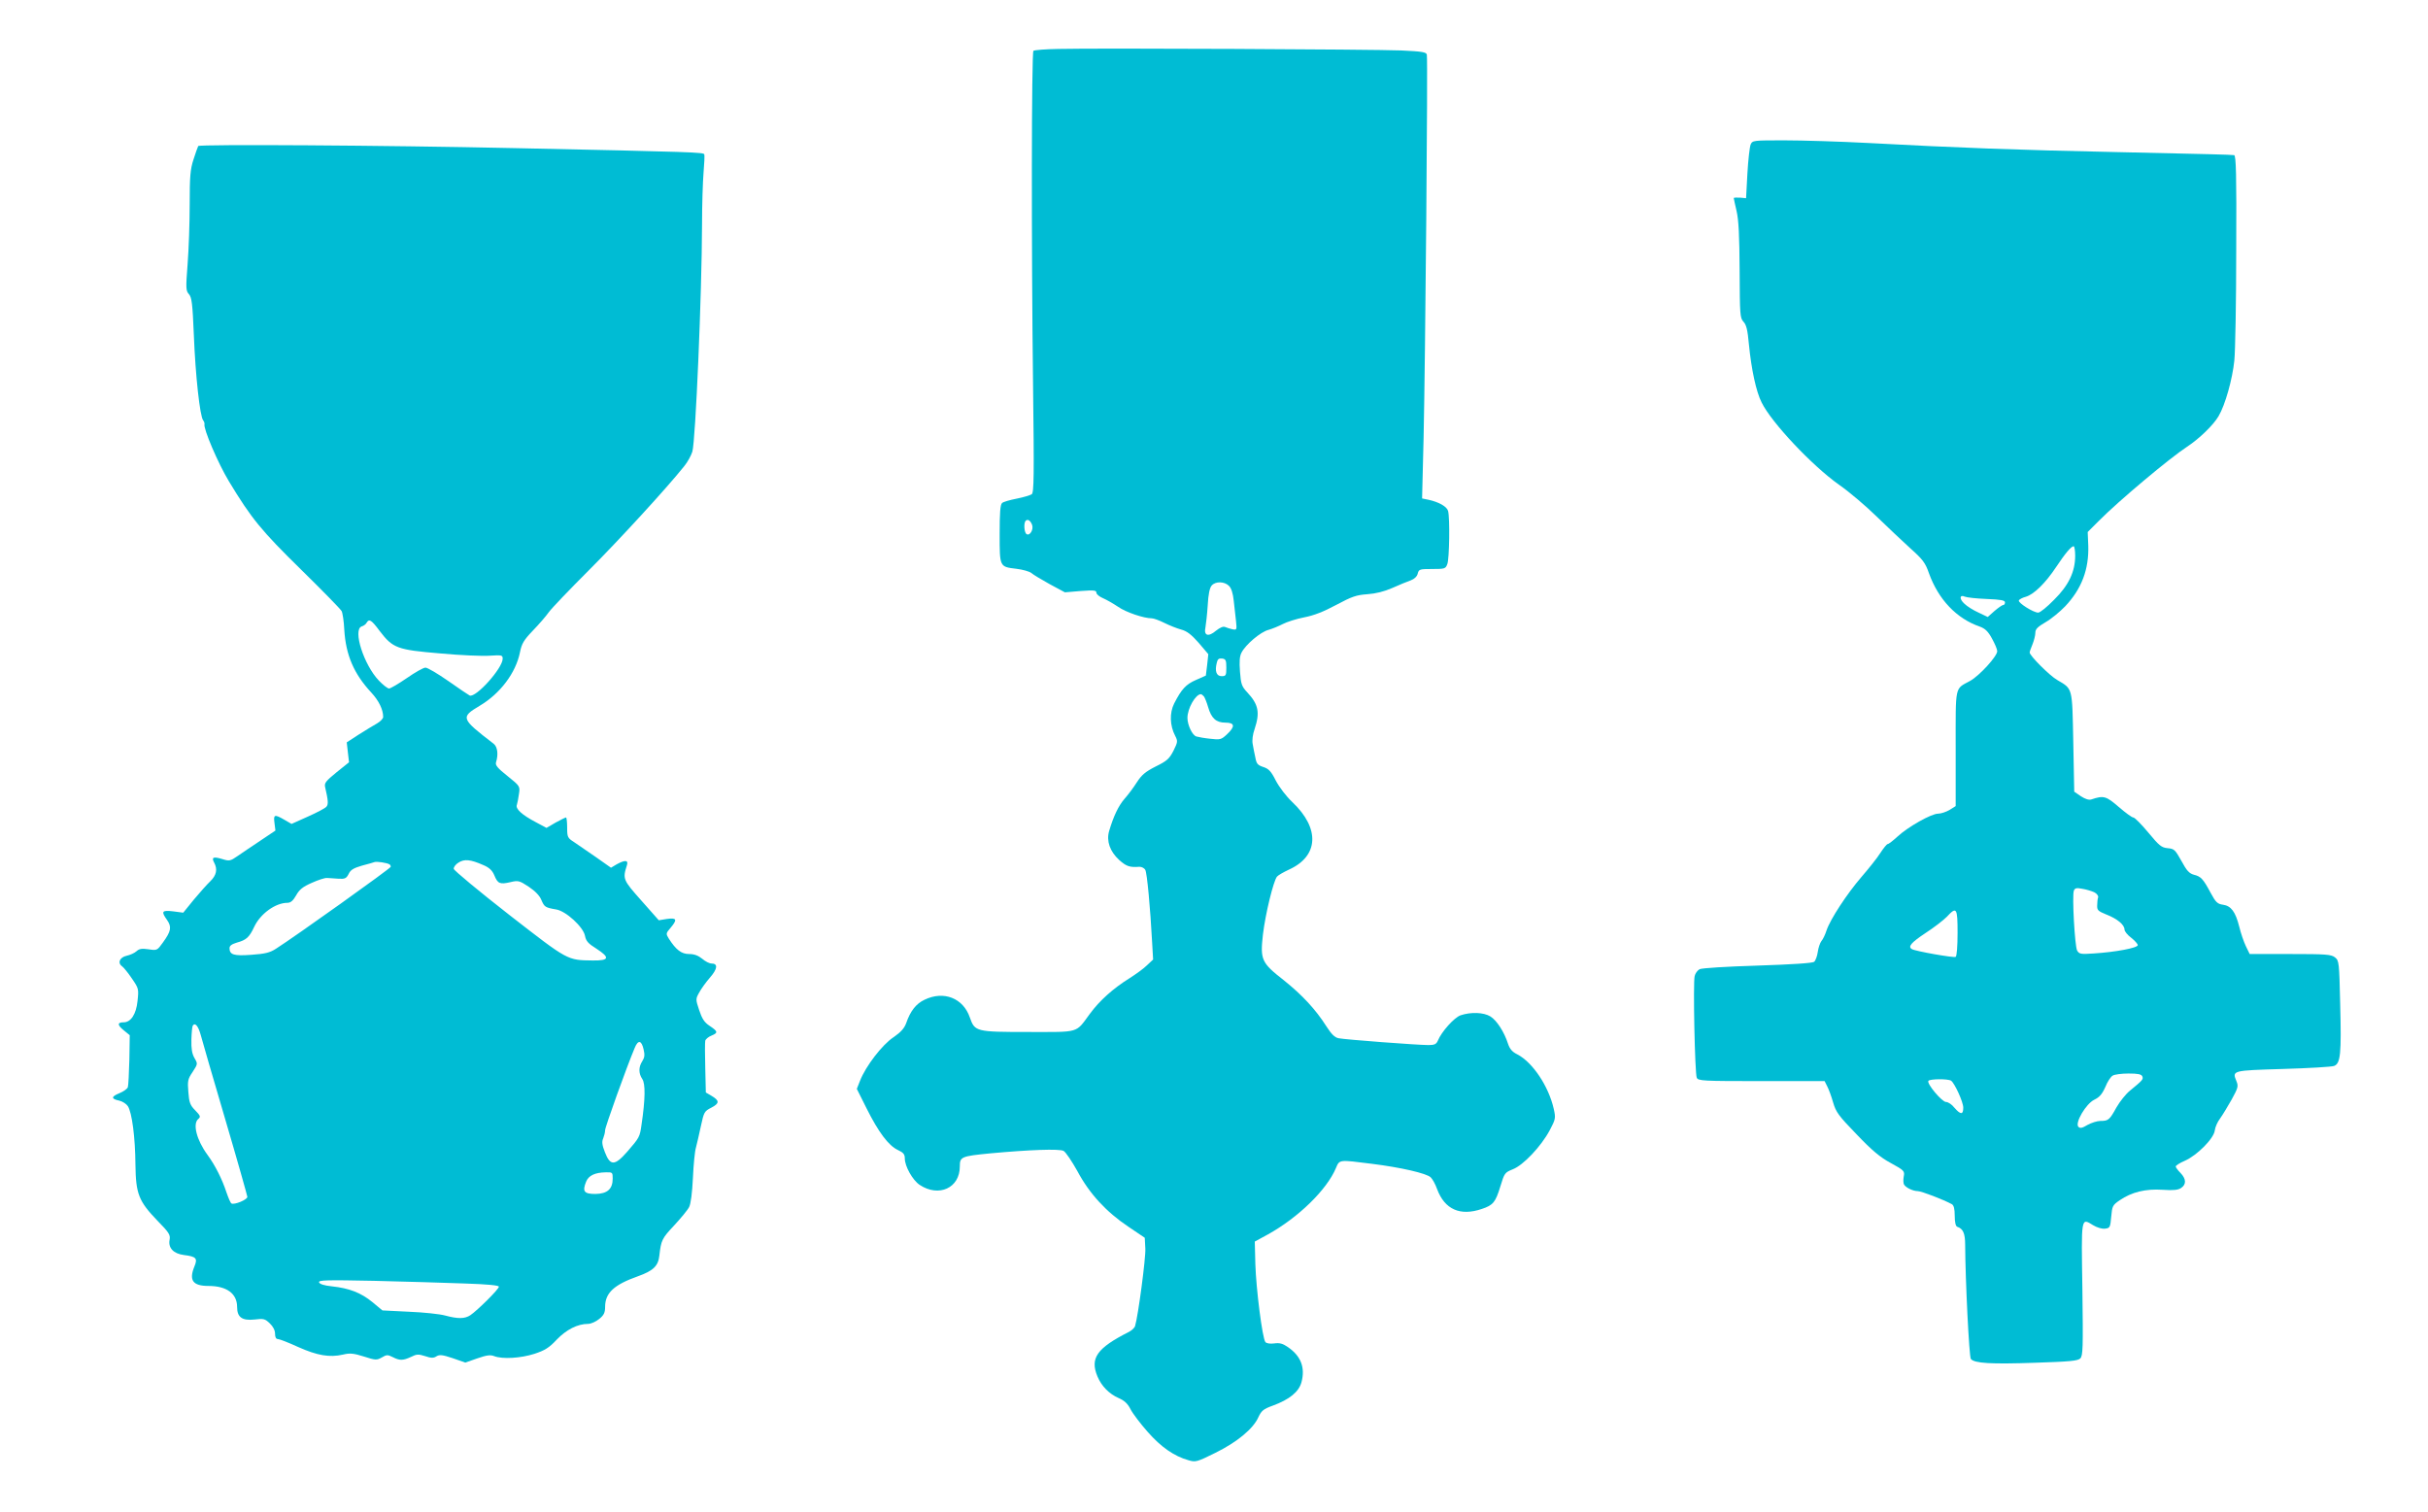 <?xml version="1.0" standalone="no"?>
<!DOCTYPE svg PUBLIC "-//W3C//DTD SVG 20010904//EN"
 "http://www.w3.org/TR/2001/REC-SVG-20010904/DTD/svg10.dtd">
<svg version="1.0" xmlns="http://www.w3.org/2000/svg"
 width="1280pt" height="797pt" viewBox="0 0 1280 797"
 preserveAspectRatio="xMidYMid meet">
<g transform="translate(0,797) scale(0.1,-0.1)"
fill="#00bcd4" stroke="none">
<path d="M5580 7712 c-68 -1 -128 -6 -132 -10 -10 -10 -11 -1026 -2 -1757 6
-484 5 -572 -7 -581 -8 -5 -43 -16 -79 -23 -36 -7 -71 -17 -77 -23 -10 -8 -13
-53 -13 -163 0 -176 -1 -173 89 -184 33 -4 68 -14 78 -22 10 -9 54 -35 97 -59
l80 -43 83 7 c70 5 83 4 83 -9 0 -8 16 -21 35 -29 19 -8 55 -29 79 -45 41 -29
136 -61 178 -61 10 0 40 -11 66 -24 26 -13 66 -29 88 -35 31 -8 54 -26 93 -70
l51 -60 -6 -56 -7 -57 -52 -23 c-53 -23 -76 -48 -115 -124 -25 -50 -23 -116 5
-170 15 -29 14 -33 -9 -80 -22 -42 -34 -53 -93 -82 -55 -28 -74 -44 -100 -84
-17 -27 -47 -67 -65 -87 -31 -36 -57 -89 -81 -170 -15 -52 4 -107 53 -152 38
-34 56 -40 107 -36 12 0 26 -7 31 -17 9 -17 26 -195 36 -385 l5 -87 -33 -31
c-17 -17 -59 -47 -92 -68 -85 -53 -157 -117 -209 -188 -76 -103 -50 -95 -326
-95 -274 0 -280 2 -306 76 -35 103 -138 143 -239 94 -45 -21 -75 -60 -97 -124
-10 -27 -28 -47 -67 -74 -59 -39 -146 -152 -176 -229 l-17 -43 51 -102 c63
-126 116 -197 165 -220 30 -14 37 -23 37 -45 0 -41 41 -114 78 -139 101 -67
212 -17 212 97 0 51 7 54 160 69 207 19 364 25 387 13 12 -7 44 -55 73 -107
63 -118 151 -214 269 -293 l86 -58 3 -57 c3 -47 -38 -356 -54 -408 -2 -9 -17
-23 -32 -31 -170 -86 -207 -139 -166 -236 21 -50 61 -91 111 -113 30 -13 48
-29 63 -59 11 -22 52 -76 90 -119 70 -80 140 -129 216 -150 37 -11 44 -9 141
39 114 56 200 127 227 188 16 34 26 43 76 61 87 32 137 72 151 123 21 78 -3
139 -72 186 -26 18 -43 23 -71 19 -22 -3 -41 0 -47 7 -16 19 -49 280 -53 411
l-3 119 68 37 c161 89 312 236 360 351 19 45 15 44 189 22 153 -19 287 -50
310 -71 9 -8 25 -36 34 -62 40 -108 122 -144 236 -105 60 20 72 35 98 120 21
69 23 72 65 89 55 21 149 120 195 206 31 59 32 64 21 113 -27 119 -111 245
-192 287 -27 13 -40 29 -49 56 -20 62 -59 123 -93 144 -36 22 -103 24 -157 6
-34 -12 -101 -87 -120 -134 -8 -18 -17 -23 -49 -23 -57 0 -441 29 -474 36 -21
4 -38 22 -64 62 -57 90 -128 166 -224 243 -119 93 -126 108 -111 242 13 109
55 281 74 305 7 8 35 24 63 37 157 71 165 217 18 356 -32 30 -69 79 -87 113
-25 50 -38 63 -66 72 -30 10 -36 17 -42 50 -5 22 -11 53 -14 71 -4 19 0 51 10
79 29 87 21 130 -39 194 -29 31 -33 43 -38 109 -4 53 -2 81 8 100 22 43 100
109 142 120 21 6 55 20 76 31 21 11 71 27 112 35 52 10 103 30 170 66 82 44
106 52 163 56 44 3 89 14 132 33 36 16 79 34 97 40 19 7 34 21 37 36 6 23 11
24 76 24 66 0 71 1 80 26 11 27 14 245 4 280 -6 23 -48 47 -103 59 l-34 7 8
322 c9 408 23 1996 17 2018 -3 13 -24 17 -135 22 -144 6 -1605 13 -1807 8z
m-139 -2509 c9 -25 -12 -60 -29 -49 -13 8 -16 58 -5 70 11 11 25 2 34 -21z
m1038 -322 c13 -13 21 -40 25 -78 4 -32 9 -80 12 -107 5 -47 4 -48 -18 -44
-13 3 -30 8 -39 12 -10 5 -28 -3 -48 -19 -41 -35 -66 -27 -56 18 3 17 9 70 12
117 3 56 10 91 21 103 20 23 67 22 91 -2z m-14 -431 c0 -41 -2 -45 -25 -45
-27 0 -37 26 -25 72 4 18 11 23 28 21 19 -3 22 -9 22 -48z m-118 -152 c5 -7
15 -32 22 -56 17 -59 42 -82 91 -82 50 0 53 -20 8 -62 -30 -28 -36 -29 -88
-23 -30 3 -63 9 -73 12 -21 6 -47 60 -47 98 0 50 43 125 71 125 3 0 11 -6 16
-12z"/>
<path d="M9229 7208 c-5 -13 -13 -81 -17 -153 l-7 -130 -32 3 c-18 1 -33 0
-33 -2 0 -3 7 -34 15 -69 11 -47 15 -131 16 -313 1 -234 2 -250 20 -270 16
-17 22 -44 29 -120 13 -132 38 -249 67 -306 52 -106 266 -333 407 -433 55 -38
145 -115 200 -169 56 -54 135 -129 177 -167 65 -58 79 -76 98 -131 50 -139
146 -240 269 -282 27 -10 43 -25 63 -62 15 -27 28 -57 28 -67 1 -26 -94 -130
-143 -157 -82 -45 -76 -17 -76 -357 l0 -303 -32 -20 c-18 -11 -46 -20 -61 -20
-35 0 -158 -69 -214 -121 -23 -21 -46 -39 -51 -39 -5 0 -22 -21 -39 -47 -17
-27 -62 -83 -100 -127 -75 -87 -164 -222 -184 -282 -7 -22 -19 -47 -27 -56 -7
-9 -16 -35 -19 -57 -3 -22 -12 -46 -19 -52 -9 -7 -116 -14 -299 -20 -164 -5
-293 -13 -305 -19 -11 -6 -23 -22 -26 -36 -9 -33 1 -514 11 -536 7 -17 33 -18
341 -18 l333 0 14 -28 c8 -15 22 -53 31 -85 15 -51 29 -70 124 -168 80 -84
124 -121 180 -151 71 -39 74 -42 68 -72 -3 -17 -2 -36 2 -42 11 -17 48 -34 72
-34 19 0 136 -45 180 -69 10 -6 15 -24 15 -61 0 -34 5 -55 13 -58 31 -10 42
-35 42 -95 1 -189 21 -591 30 -602 19 -23 106 -28 337 -20 185 6 227 10 240
23 14 15 15 54 11 365 -6 386 -8 377 57 337 20 -12 46 -20 62 -18 26 3 28 6
33 63 5 56 7 61 45 87 63 43 136 61 226 55 58 -4 83 -1 98 10 28 19 26 48 -4
79 -14 14 -25 29 -25 34 0 5 22 19 48 30 64 28 153 117 158 160 2 17 14 45 28
63 13 18 40 63 61 100 34 62 36 70 25 97 -23 56 -23 56 245 64 135 4 257 11
270 16 34 13 39 63 32 329 -5 217 -6 226 -27 243 -20 16 -46 18 -236 18 l-214
0 -20 41 c-11 23 -27 69 -35 103 -20 79 -43 110 -86 116 -29 4 -38 13 -64 61
-40 75 -52 88 -89 97 -25 7 -38 21 -66 73 -33 59 -38 64 -72 67 -33 3 -45 13
-103 83 -36 43 -71 79 -79 79 -7 0 -41 25 -77 56 -66 57 -79 61 -144 39 -13
-4 -32 2 -55 17 l-35 24 -5 261 c-6 293 -2 279 -85 328 -40 23 -145 128 -145
145 0 4 7 24 15 43 8 20 15 47 15 61 0 19 12 31 53 55 30 17 76 55 104 84 87
92 126 195 122 321 l-3 71 60 60 c104 105 374 331 463 389 64 42 139 114 167
162 35 59 73 195 83 293 5 47 10 309 10 583 2 400 -1 498 -11 500 -27 3 -119
5 -613 16 -531 11 -850 23 -1315 48 -151 8 -350 14 -443 14 -164 0 -168 0
-178 -22z m1711 -2168 c0 -84 -34 -156 -111 -232 -37 -38 -74 -68 -84 -68 -25
0 -106 51 -102 64 2 6 19 15 38 20 42 13 102 71 159 157 48 72 79 109 92 109
4 0 8 -22 8 -50z m-467 -228 c75 -3 97 -7 97 -18 0 -8 -4 -14 -10 -14 -5 0
-25 -14 -45 -31 l-36 -32 -48 23 c-27 12 -61 33 -75 47 -28 25 -26 50 3 37 9
-4 60 -10 114 -12z m567 -1546 c14 -7 23 -19 21 -27 -3 -8 -5 -27 -5 -43 -1
-25 5 -30 49 -48 57 -22 95 -54 95 -79 0 -9 16 -29 35 -43 19 -15 35 -33 35
-39 0 -15 -120 -37 -232 -44 -70 -5 -77 -3 -88 16 -12 24 -27 289 -17 315 5
14 15 16 44 10 21 -3 49 -12 63 -18z m-720 -215 c0 -67 -4 -122 -10 -126 -9
-6 -214 30 -231 41 -22 13 -4 34 71 84 45 29 95 68 113 86 52 56 57 49 57 -85z
m974 -756 c6 -16 2 -20 -66 -76 -21 -17 -52 -56 -70 -87 -37 -67 -43 -72 -85
-72 -17 0 -48 -10 -68 -21 -28 -17 -39 -19 -48 -10 -20 20 40 122 84 143 27
13 41 29 58 67 11 28 29 55 39 60 9 6 47 11 83 11 51 0 68 -4 73 -15z m-1008
-23 c19 -14 64 -112 64 -142 0 -38 -14 -38 -47 0 -13 17 -33 30 -44 30 -21 0
-102 96 -93 111 6 11 104 12 120 1z"/>
<path d="M1045 7200 c-3 -5 -14 -37 -25 -71 -17 -52 -20 -90 -20 -237 0 -97
-5 -238 -11 -315 -10 -128 -9 -140 7 -158 15 -17 19 -49 26 -217 8 -209 32
-428 49 -448 5 -6 8 -16 7 -20 -7 -23 71 -206 129 -302 119 -197 171 -260 381
-466 112 -110 208 -208 213 -218 5 -9 12 -54 14 -98 8 -134 51 -233 142 -331
40 -43 63 -90 63 -129 0 -9 -15 -24 -32 -34 -18 -10 -62 -37 -97 -59 l-63 -41
6 -53 6 -52 -66 -53 c-56 -46 -65 -56 -60 -78 16 -69 18 -91 7 -103 -6 -8 -50
-31 -97 -52 l-87 -39 -38 22 c-52 30 -58 28 -52 -17 l5 -40 -79 -53 c-44 -29
-98 -66 -120 -81 -39 -27 -44 -28 -82 -16 -47 14 -57 9 -42 -19 19 -35 12 -67
-20 -98 -17 -16 -56 -60 -87 -97 l-56 -69 -53 7 c-60 7 -65 0 -32 -46 25 -36
21 -59 -22 -118 -30 -42 -31 -43 -76 -36 -35 5 -49 3 -63 -10 -11 -10 -34 -20
-52 -24 -37 -8 -50 -38 -24 -56 8 -6 32 -35 52 -65 35 -51 36 -54 29 -118 -7
-69 -35 -112 -73 -112 -34 0 -34 -14 -1 -41 l33 -27 -2 -128 c-2 -71 -5 -136
-8 -146 -3 -9 -23 -23 -45 -32 -44 -18 -44 -30 0 -39 17 -4 37 -17 45 -29 22
-34 39 -166 40 -308 2 -155 17 -193 116 -296 62 -63 69 -75 64 -101 -8 -42 20
-73 76 -80 64 -8 73 -17 55 -60 -30 -73 -9 -103 74 -103 96 0 151 -40 151
-111 0 -54 26 -73 92 -66 47 6 55 4 80 -20 18 -17 28 -37 28 -55 0 -18 5 -28
15 -28 8 0 57 -19 107 -42 101 -45 165 -56 236 -40 36 9 56 7 110 -10 62 -20
68 -20 95 -5 25 15 31 15 57 2 37 -19 54 -19 97 1 30 15 39 15 74 4 32 -11 45
-11 60 -1 17 10 32 8 86 -10 l66 -23 63 22 c49 17 69 20 89 12 44 -17 140 -11
212 12 55 18 78 32 118 75 51 53 110 83 165 83 16 0 42 12 59 26 25 20 31 34
31 63 0 74 46 117 173 162 81 29 107 54 113 109 9 81 14 91 78 159 35 38 71
81 79 97 9 18 16 74 20 154 3 69 10 141 16 160 5 19 17 70 26 113 16 74 18 78
55 97 44 23 44 37 0 63 l-29 17 -3 129 c-2 71 -2 135 0 144 2 8 17 21 33 27
36 15 34 22 -11 52 -27 18 -39 37 -54 82 -19 57 -19 59 0 93 10 19 36 55 57
79 40 46 43 74 8 74 -11 0 -33 11 -49 25 -21 17 -42 25 -69 25 -41 0 -69 22
-107 81 -16 26 -16 28 9 57 37 44 33 54 -19 47 l-43 -7 -92 104 c-97 109 -99
114 -76 186 9 28 -10 29 -54 5 l-30 -18 -78 55 c-43 30 -95 65 -115 79 -36 23
-38 27 -38 78 0 29 -3 53 -6 53 -3 0 -28 -12 -55 -27 l-48 -28 -56 30 c-74 39
-109 71 -100 92 3 10 8 35 11 58 6 39 5 41 -60 93 -53 42 -66 58 -61 73 13 41
8 82 -13 98 -173 133 -175 139 -73 200 108 64 190 173 212 281 9 46 20 65 68
115 32 33 70 77 84 97 15 21 110 120 210 220 162 162 414 437 504 550 18 22
37 57 43 77 17 58 50 833 51 1196 0 105 4 228 8 275 4 47 6 90 4 96 -4 11 -48
13 -998 33 -692 15 -1664 21 -1670 11z m956 -2556 c70 -92 93 -100 319 -119
107 -10 225 -15 263 -12 62 4 67 3 67 -16 0 -50 -141 -207 -174 -194 -6 3 -57
37 -112 76 -56 39 -110 71 -121 71 -11 0 -55 -25 -98 -55 -44 -30 -86 -55 -94
-55 -8 0 -32 19 -54 42 -79 83 -138 267 -91 285 11 3 23 12 27 20 13 22 25 15
68 -43z m547 -1235 c31 -13 47 -28 58 -54 18 -44 29 -49 85 -36 41 10 47 8 96
-24 34 -23 58 -47 67 -70 16 -37 20 -40 78 -50 51 -8 143 -92 152 -139 5 -27
17 -41 59 -67 74 -48 70 -64 -18 -63 -136 2 -127 -3 -441 241 -159 124 -290
233 -292 242 -1 9 10 24 25 33 31 20 63 17 131 -13z m-495 4 c4 -2 7 -8 7 -13
0 -8 -503 -367 -605 -432 -32 -21 -58 -27 -129 -32 -93 -7 -116 0 -116 35 0
13 12 21 38 29 51 14 66 28 92 83 32 69 112 127 175 127 17 0 30 11 46 39 17
31 36 46 82 66 33 15 69 27 81 26 11 -1 39 -2 61 -4 34 -2 41 2 53 25 10 22
26 31 70 44 31 8 62 17 67 19 11 4 65 -4 78 -12z m-995 -899 c7 -27 65 -227
129 -444 64 -217 116 -402 117 -410 1 -15 -69 -44 -84 -35 -5 3 -16 29 -26 58
-23 70 -59 142 -100 198 -58 79 -79 164 -49 189 14 12 12 17 -16 46 -27 27
-32 42 -36 96 -5 59 -3 69 23 107 27 42 27 42 9 73 -13 23 -17 49 -16 96 1 36
4 69 7 74 12 19 29 -1 42 -48z m2335 -77 c7 -29 5 -43 -7 -62 -20 -31 -20 -64
0 -94 17 -24 16 -107 -4 -241 -9 -65 -11 -68 -76 -143 -65 -74 -89 -75 -117
-2 -15 38 -17 56 -9 73 5 13 10 32 10 43 0 17 112 329 156 434 18 44 36 41 47
-8z m-163 -681 c0 -55 -28 -80 -91 -81 -60 0 -70 13 -49 65 13 32 46 48 103
49 36 1 37 0 37 -33z m-782 -553 c125 -4 182 -10 182 -17 0 -13 -112 -124
-150 -150 -30 -20 -66 -20 -133 -2 -29 8 -115 17 -191 20 l-140 7 -53 44 c-60
49 -121 73 -214 83 -40 4 -64 12 -67 21 -4 12 39 13 289 8 162 -4 376 -10 477
-14z"/>
</g>
</svg>
